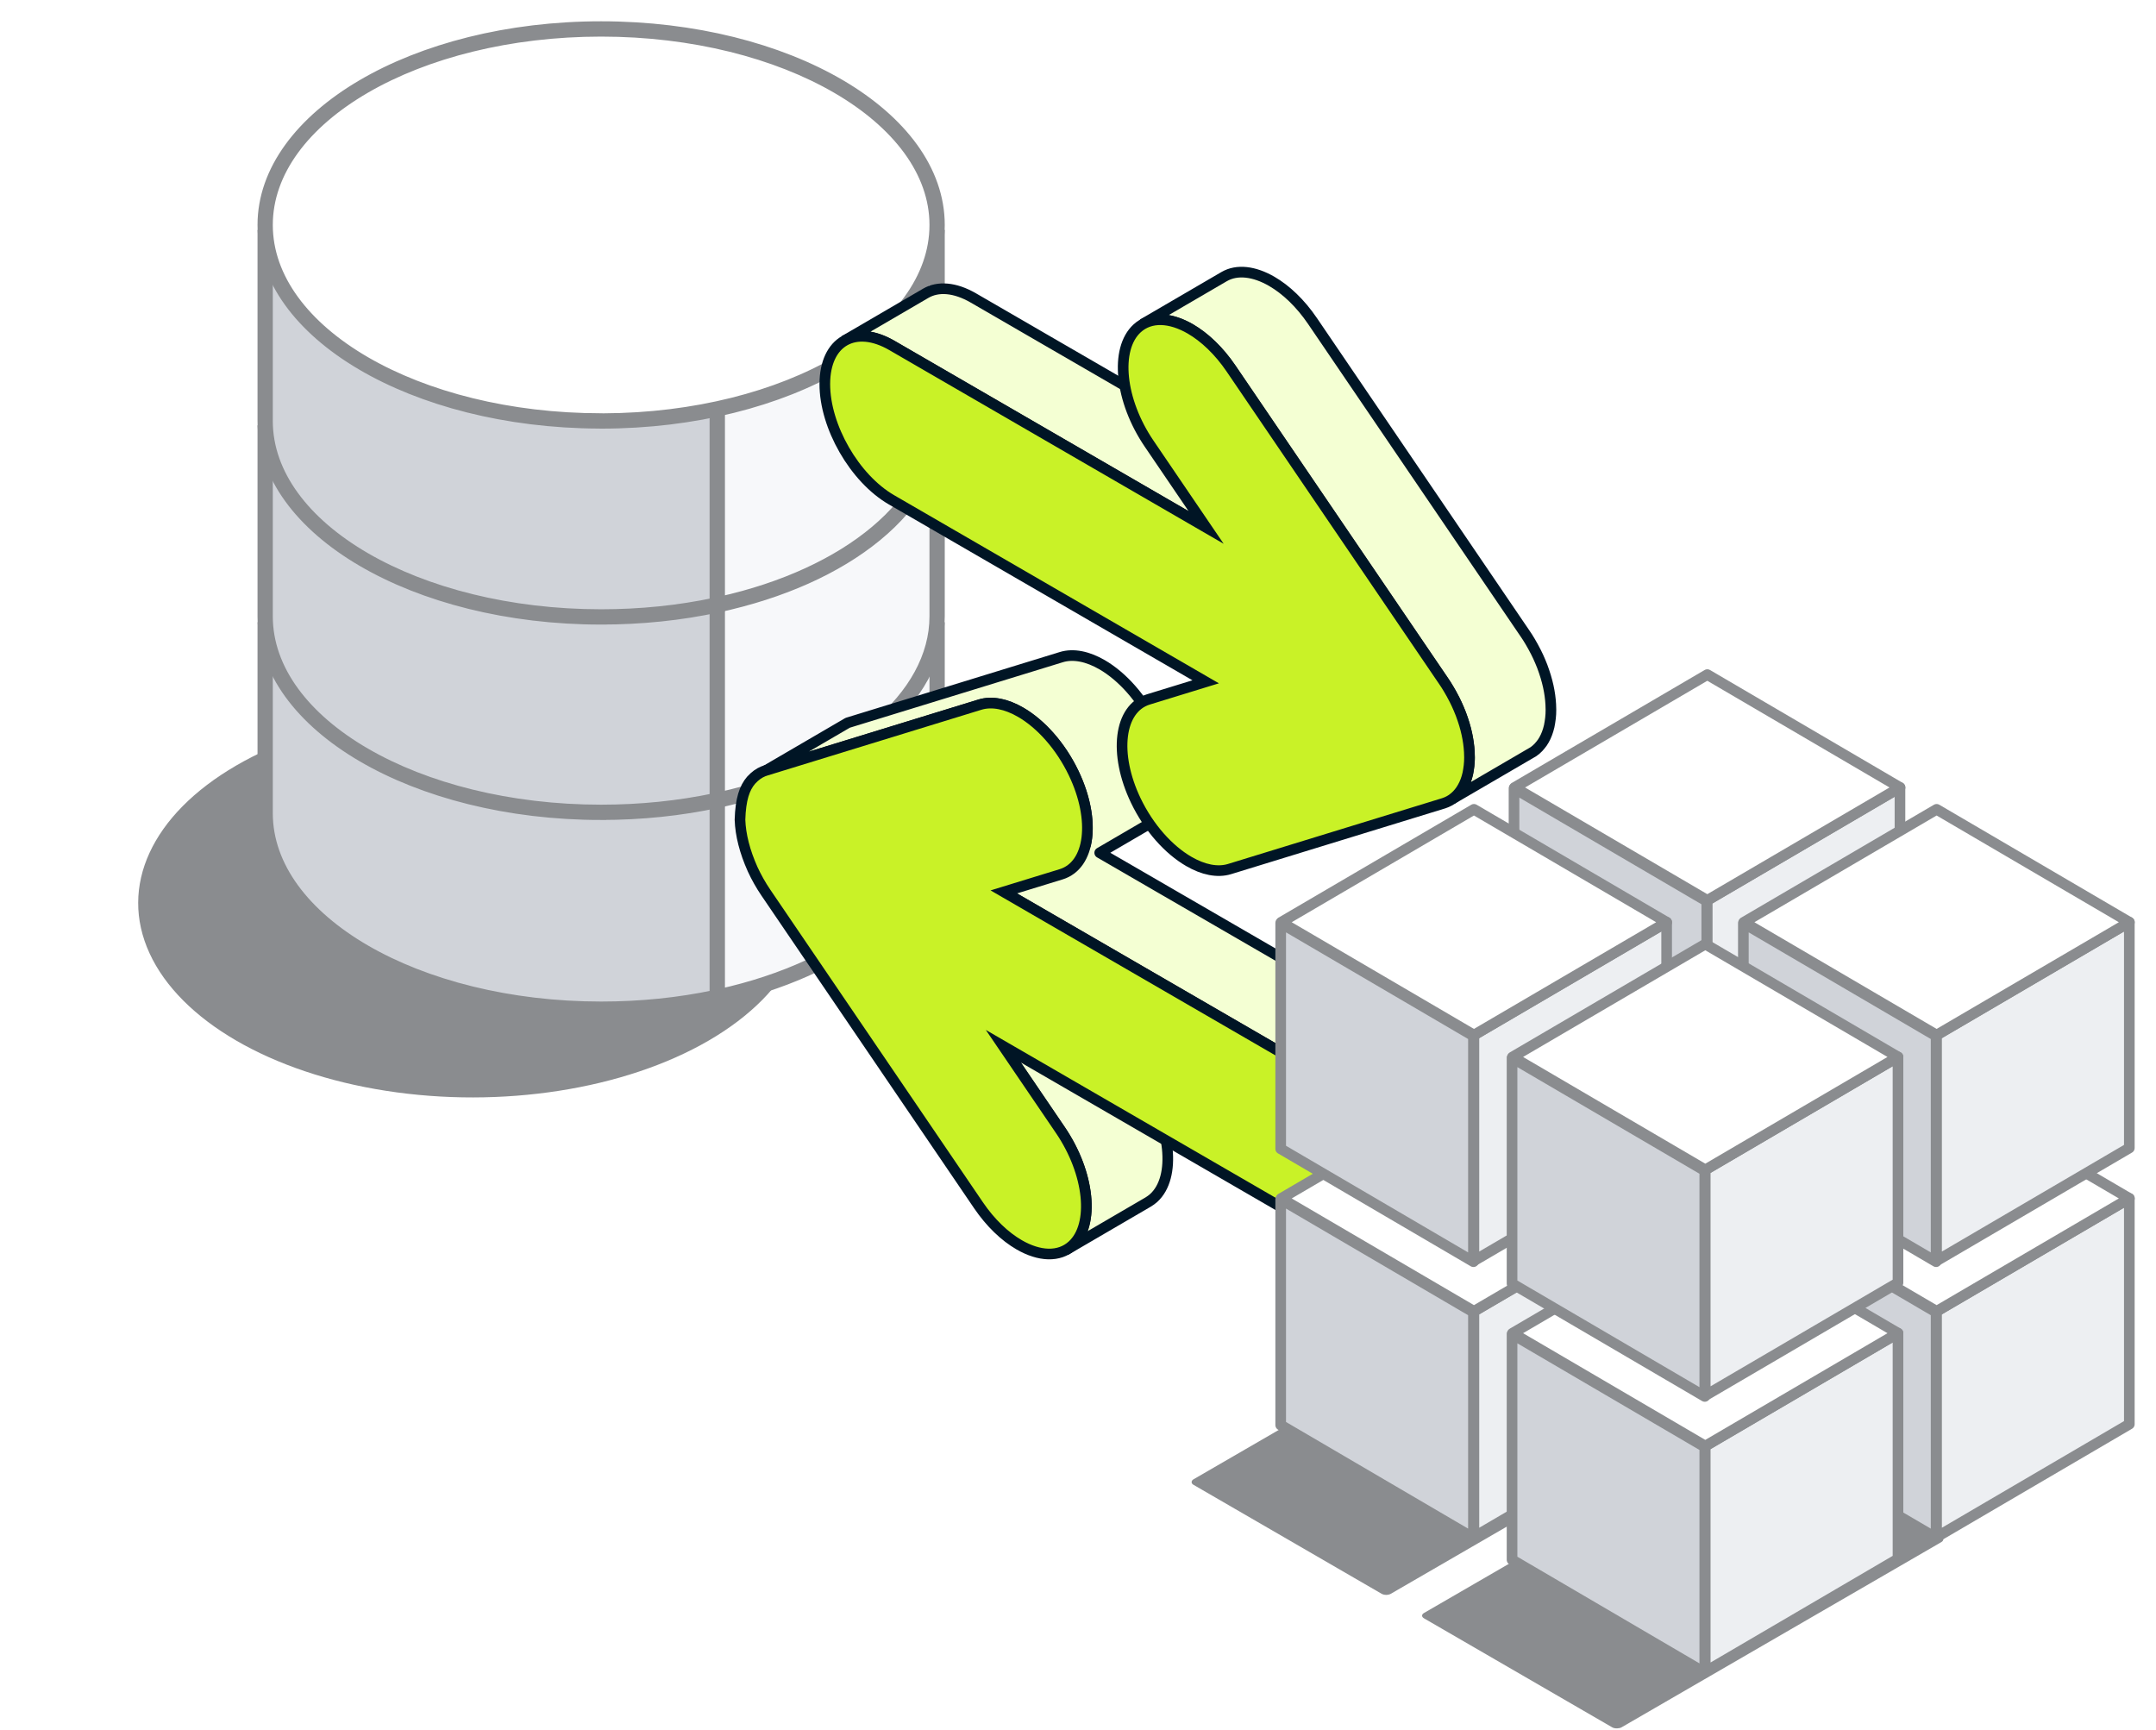 <svg width="81" height="65" viewBox="0 0 81 65" fill="none" xmlns="http://www.w3.org/2000/svg">
<circle cx="10.266" cy="10.266" r="10.266" transform="matrix(0.865 0.503 -0.865 0.503 17.75 23.599)" fill="#8A8C8F"/>
<path d="M22.584 37.919C29.555 37.919 35.207 34.623 35.207 30.555C35.207 26.488 29.555 23.192 22.584 23.192C15.614 23.192 9.962 26.488 9.962 30.555C9.962 34.623 15.614 37.919 22.584 37.919Z" fill="white" stroke="#8A8C8F" stroke-width="0.4"/>
<path d="M9.962 23.664V30.552C9.962 34.619 15.614 37.915 22.584 37.915C24.117 37.915 25.588 37.756 26.948 37.463V23.664H9.962Z" fill="#D0D3D9" stroke="#8A8C8F" stroke-width="0.4"/>
<path d="M22.585 38.001C15.577 38.001 9.875 34.659 9.875 30.551V23.576H27.036V37.532L26.967 37.547C25.568 37.848 24.093 38.001 22.585 38.001V38.001ZM10.049 23.752V30.552C10.049 34.564 15.672 37.827 22.585 37.827C24.056 37.827 25.495 37.681 26.862 37.392V23.752H10.049V23.752Z" fill="#001525" stroke="#8A8C8F" stroke-width="0.4"/>
<path d="M26.949 23.664V37.463C31.77 36.427 35.207 33.723 35.207 30.552V23.664H26.949Z" fill="#F7F8FA" stroke="#8A8C8F" stroke-width="0.4"/>
<path d="M26.862 37.57V23.577H35.294V30.552C35.294 32.115 34.48 33.61 32.941 34.876C31.445 36.106 29.379 37.03 26.967 37.548L26.862 37.571V37.57ZM27.036 23.751V37.354C31.876 36.286 35.12 33.56 35.12 30.552V23.751H27.036Z" fill="#001525" stroke="#8A8C8F" stroke-width="0.4"/>
<path d="M22.584 30.553C29.555 30.553 35.207 27.257 35.207 23.19C35.207 19.123 29.556 15.825 22.584 15.825C15.612 15.825 9.962 19.121 9.962 23.188C9.962 27.255 15.614 30.551 22.584 30.551V30.553Z" fill="#F7F8FA" stroke="#8A8C8F" stroke-width="0.4"/>
<path d="M22.584 30.522C29.555 30.522 35.207 27.226 35.207 23.159C35.207 19.091 29.555 15.795 22.584 15.795C15.614 15.795 9.962 19.091 9.962 23.159C9.962 27.226 15.614 30.522 22.584 30.522Z" fill="white" stroke="#8A8C8F" stroke-width="0.4"/>
<path d="M9.962 16.268V23.155C9.962 27.223 15.614 30.519 22.584 30.519C24.117 30.519 25.588 30.36 26.948 30.067V16.269H9.962V16.268Z" fill="#D0D3D9" stroke="#8A8C8F" stroke-width="0.4"/>
<path d="M22.585 30.606C15.577 30.606 9.875 27.264 9.875 23.155V16.18H27.036V30.137L26.967 30.151C25.568 30.453 24.093 30.605 22.585 30.605V30.606ZM10.049 16.355V23.155C10.049 27.168 15.672 30.431 22.585 30.431C24.056 30.431 25.495 30.284 26.862 29.996V16.356H10.049V16.355Z" fill="#001525" stroke="#8A8C8F" stroke-width="0.4"/>
<path d="M26.949 16.268V30.066C31.77 29.03 35.207 26.326 35.207 23.155V16.267H26.949V16.268Z" fill="#F7F8FA" stroke="#8A8C8F" stroke-width="0.4"/>
<path d="M26.862 30.174V16.18H35.294V23.155C35.294 24.719 34.48 26.214 32.941 27.48C31.445 28.71 29.379 29.634 26.967 30.152L26.862 30.175V30.174ZM27.036 16.355V29.958C31.876 28.89 35.12 26.164 35.12 23.155V16.355H27.036Z" fill="#001525" stroke="#8A8C8F" stroke-width="0.4"/>
<path d="M22.584 23.158C29.555 23.158 35.207 19.862 35.207 15.795C35.207 11.727 29.556 8.43 22.584 8.43C15.612 8.43 9.962 11.726 9.962 15.793C9.962 19.86 15.614 23.156 22.584 23.156V23.158Z" fill="#F7F8FA" stroke="#8A8C8F" stroke-width="0.4"/>
<path d="M22.584 23.18C29.555 23.18 35.207 19.884 35.207 15.817C35.207 11.75 29.555 8.454 22.584 8.454C15.614 8.454 9.962 11.75 9.962 15.817C9.962 19.884 15.614 23.18 22.584 23.18Z" fill="white" stroke="#8A8C8F" stroke-width="0.4"/>
<path d="M9.962 8.927V15.814C9.962 19.881 15.614 23.177 22.584 23.177C24.117 23.177 25.588 23.018 26.948 22.725V8.927H9.962Z" fill="#D0D3D9" stroke="#8A8C8F" stroke-width="0.4"/>
<path d="M22.585 23.265C15.577 23.265 9.875 19.922 9.875 15.814V8.839H27.036V22.795L26.967 22.81C25.568 23.112 24.093 23.264 22.585 23.264V23.265ZM10.049 9.014V15.814C10.049 19.826 15.672 23.09 22.585 23.09C24.056 23.09 25.495 22.943 26.862 22.654V9.014H10.049Z" fill="#001525" stroke="#8A8C8F" stroke-width="0.4"/>
<path d="M26.949 8.927V22.725C31.77 21.689 35.207 18.985 35.207 15.814V8.927H26.949Z" fill="#F7F8FA" stroke="#8A8C8F" stroke-width="0.4"/>
<path d="M26.862 22.833V8.839H35.294V15.814C35.294 17.377 34.48 18.872 32.941 20.138C31.445 21.368 29.379 22.292 26.967 22.811L26.862 22.834V22.833ZM27.036 9.014V22.617C31.876 21.548 35.12 18.822 35.12 15.814V9.014H27.036Z" fill="#001525" stroke="#8A8C8F" stroke-width="0.4"/>
<path d="M22.584 15.816C29.555 15.816 35.207 12.52 35.207 8.452C35.207 4.385 29.556 1.087 22.584 1.087C15.612 1.087 9.962 4.384 9.962 8.451C9.962 12.518 15.614 15.814 22.584 15.814V15.816Z" fill="white" stroke="#8A8C8F" stroke-width="0.4"/>
<path d="M22.585 15.903L22.498 15.901C15.53 15.873 9.875 12.542 9.875 8.451C9.875 4.359 15.577 1 22.585 1C29.593 1 35.294 4.343 35.294 8.452C35.294 12.561 29.593 15.903 22.585 15.903ZM22.585 1.175C15.672 1.175 10.049 4.439 10.049 8.451C10.049 12.463 15.672 15.726 22.585 15.726L22.672 15.728C29.543 15.701 35.12 12.448 35.12 8.452C35.12 4.457 29.496 1.175 22.585 1.175Z" fill="#001525" stroke="#8A8C8F" stroke-width="0.4"/>
<g filter="url(#filter0_d_97_322)">
<path d="M40.755 37.52L37.696 39.304L39.84 42.457C40.938 44.07 41.138 46.011 40.287 46.789C40.222 46.848 40.151 46.901 40.078 46.943L43.136 45.159C43.21 45.115 43.279 45.064 43.346 45.005C44.197 44.227 43.997 42.287 42.899 40.673L40.755 37.52Z" fill="#F4FFD3" stroke="#001525" stroke-width="0.4" stroke-linecap="round" stroke-linejoin="round"/>
<path d="M52.574 38.56L41.316 32.038L43.182 30.949C44.057 30.439 44.169 28.875 43.396 27.261C42.903 26.231 42.159 25.411 41.406 24.974C40.87 24.664 40.331 24.547 39.872 24.688L31.847 27.155L28.789 28.939L36.814 26.472C37.271 26.331 37.812 26.448 38.347 26.758C39.101 27.195 39.846 28.015 40.338 29.044C40.814 30.037 40.953 31.01 40.786 31.731L40.772 31.723L37.714 33.507L49.516 40.344C50.905 41.148 52.026 43.099 52.022 44.699C52.019 45.494 51.74 46.054 51.288 46.317L54.347 44.533C54.798 44.27 55.077 43.71 55.08 42.914C55.084 41.313 53.962 39.364 52.574 38.56Z" fill="#F4FFD3" stroke="#001525" stroke-width="0.4" stroke-linecap="round" stroke-linejoin="round"/>
<path d="M49.515 40.345L37.712 33.508L39.867 32.846C40.97 32.508 41.18 30.806 40.337 29.046C39.843 28.017 39.1 27.196 38.346 26.759C37.811 26.449 37.271 26.333 36.812 26.474L28.788 28.94C28.759 28.948 28.731 28.959 28.68 28.977C28.517 29.044 28.374 29.144 28.22 29.311C27.97 29.602 27.824 30.024 27.801 30.798C27.821 31.367 27.979 31.992 28.277 32.657C28.416 32.958 28.582 33.254 28.773 33.535L36.759 45.276C37.215 45.947 37.753 46.455 38.288 46.765C39.042 47.202 39.788 47.244 40.286 46.79C41.137 46.012 40.937 44.073 39.839 42.458L37.695 39.306L49.498 46.142C50.886 46.947 52.015 46.302 52.021 44.7C52.025 43.099 50.902 41.149 49.515 40.345Z" fill="#C9F227" stroke="#001525" stroke-width="0.4" stroke-miterlimit="10" stroke-linecap="round"/>
<path d="M36.569 11.194C35.87 10.789 35.237 10.751 34.78 11.018L31.721 12.802C32.178 12.535 32.812 12.573 33.511 12.978L45.313 19.815L48.372 18.031L36.569 11.194Z" fill="#F4FFD3" stroke="#001525" stroke-width="0.4" stroke-miterlimit="10" stroke-linecap="round"/>
<path d="M58.262 26.464C58.261 26.422 58.256 26.378 58.249 26.296C58.245 26.251 58.239 26.206 58.229 26.127C58.223 26.079 58.215 26.029 58.202 25.957C58.191 25.901 58.181 25.844 58.168 25.786C58.115 25.544 58.042 25.303 57.943 25.037C57.924 24.988 57.903 24.938 57.866 24.848C57.847 24.805 57.827 24.76 57.788 24.671C57.766 24.625 57.743 24.578 57.705 24.5C57.676 24.443 57.647 24.387 57.594 24.29C57.572 24.249 57.549 24.208 57.49 24.108C57.468 24.072 57.448 24.037 57.39 23.944C57.365 23.906 57.341 23.869 57.294 23.8L49.31 12.06C48.854 11.389 48.315 10.881 47.779 10.57C47.124 10.192 46.476 10.109 45.99 10.392L42.931 12.176C43.416 11.893 44.065 11.976 44.721 12.354C45.256 12.665 45.796 13.173 46.251 13.844L54.236 25.584C54.281 25.653 54.305 25.69 54.331 25.728C54.389 25.821 54.411 25.856 54.431 25.892C54.491 25.991 54.514 26.033 54.535 26.073C54.589 26.172 54.618 26.227 54.647 26.284C54.686 26.362 54.708 26.409 54.729 26.455C54.768 26.544 54.789 26.589 54.807 26.632C54.845 26.722 54.864 26.77 54.884 26.821C54.984 27.085 55.058 27.328 55.11 27.57C55.123 27.628 55.133 27.685 55.143 27.741C55.156 27.812 55.163 27.862 55.17 27.911C55.182 27.99 55.187 28.035 55.191 28.08C55.198 28.161 55.201 28.206 55.204 28.248C55.21 28.342 55.21 28.396 55.21 28.451C55.21 28.505 55.21 28.559 55.205 28.61C55.201 28.686 55.197 28.726 55.192 28.765C55.184 28.84 55.178 28.878 55.172 28.916C55.16 28.985 55.152 29.025 55.145 29.065C55.13 29.126 55.118 29.171 55.105 29.212C55.052 29.392 54.977 29.549 54.886 29.684C54.857 29.724 54.838 29.75 54.816 29.775C54.781 29.819 54.76 29.84 54.741 29.862C54.697 29.904 54.676 29.925 54.653 29.945C54.608 29.983 54.579 30.004 54.548 30.026L57.607 28.242C57.637 28.22 57.666 28.2 57.711 28.161C57.734 28.141 57.756 28.122 57.799 28.078C57.818 28.056 57.84 28.035 57.874 27.991C57.896 27.966 57.915 27.94 57.944 27.9C58.036 27.765 58.11 27.608 58.164 27.428C58.177 27.386 58.188 27.342 58.203 27.281C58.212 27.242 58.22 27.201 58.23 27.132C58.238 27.094 58.242 27.056 58.251 26.981C58.255 26.943 58.258 26.902 58.264 26.826C58.267 26.773 58.268 26.721 58.268 26.667C58.268 26.613 58.268 26.56 58.262 26.464Z" fill="#F4FFD3" stroke="#001525" stroke-width="0.4" stroke-miterlimit="10" stroke-linecap="round"/>
<path d="M44.719 12.357C45.255 12.668 45.794 13.176 46.25 13.847L54.234 25.587C54.279 25.655 54.304 25.693 54.33 25.731C54.388 25.824 54.41 25.858 54.43 25.895C54.489 25.994 54.512 26.036 54.534 26.076C54.587 26.175 54.616 26.23 54.645 26.287C54.684 26.365 54.706 26.412 54.728 26.458C54.767 26.547 54.787 26.592 54.806 26.635C54.843 26.725 54.862 26.773 54.883 26.824C54.982 27.09 55.056 27.331 55.108 27.573C55.121 27.631 55.131 27.688 55.142 27.744C55.155 27.815 55.162 27.865 55.169 27.914C55.181 27.992 55.185 28.037 55.189 28.082C55.197 28.165 55.199 28.209 55.202 28.251C55.208 28.345 55.208 28.399 55.208 28.454C55.208 28.509 55.208 28.561 55.204 28.612C55.199 28.689 55.195 28.728 55.191 28.767C55.182 28.843 55.176 28.881 55.17 28.919C55.159 28.988 55.15 29.027 55.143 29.068C55.129 29.129 55.117 29.174 55.104 29.215C55.05 29.395 54.975 29.551 54.884 29.686C54.855 29.727 54.836 29.753 54.815 29.778C54.78 29.821 54.76 29.843 54.739 29.865C54.696 29.907 54.674 29.927 54.651 29.948C54.606 29.985 54.577 30.007 54.547 30.029C54.501 30.058 54.477 30.073 54.453 30.086C54.397 30.115 54.375 30.126 54.353 30.135C54.292 30.16 54.266 30.168 54.242 30.177L46.196 32.649C45.738 32.79 45.198 32.674 44.663 32.363C43.909 31.926 43.166 31.105 42.672 30.077C41.829 28.316 42.04 26.616 43.142 26.277L45.297 25.615L33.494 18.778C32.105 17.974 30.984 16.023 30.988 14.423C30.993 12.823 32.123 12.176 33.511 12.98L45.314 19.817L43.171 16.666C42.073 15.052 41.873 13.111 42.724 12.334C43.222 11.88 43.968 11.922 44.722 12.359L44.719 12.357Z" fill="#C9F227" stroke="#001525" stroke-width="0.4" stroke-miterlimit="10" stroke-linecap="round"/>
</g>
<rect width="8.577" height="14.295" rx="0.2" transform="matrix(-0.865 -0.501 -0.865 0.501 73.11 57.834)" fill="#8A8C8F"/>
<rect width="8.577" height="14.295" rx="0.2" transform="matrix(0.865 0.501 -0.865 0.501 57.026 48.518)" fill="#8A8C8F"/>
<path d="M64.122 52.716L56.881 48.476V39.995L64.122 44.235V52.716Z" fill="#D0D3D9" stroke="#8A8C8F" stroke-width="0.4" stroke-linecap="round" stroke-linejoin="round"/>
<path d="M71.381 48.442L64.14 52.682V44.202L71.381 39.961V48.442Z" fill="#EDEFF2" stroke="#8A8C8F" stroke-width="0.4" stroke-linecap="round" stroke-linejoin="round"/>
<path d="M64.143 44.202L56.901 39.962L64.143 35.721L71.384 39.962L64.143 44.202Z" fill="white" stroke="#8A8C8F" stroke-width="0.4" stroke-linecap="round" stroke-linejoin="round"/>
<path d="M64.122 42.338L56.881 38.098V29.617L64.122 33.857V42.338Z" fill="#D0D3D9" stroke="#8A8C8F" stroke-width="0.4" stroke-linecap="round" stroke-linejoin="round"/>
<path d="M71.381 38.065L64.14 42.305V33.825L71.381 29.584V38.065Z" fill="#EDEFF2" stroke="#8A8C8F" stroke-width="0.4" stroke-linecap="round" stroke-linejoin="round"/>
<path d="M64.143 33.825L56.901 29.585L64.143 25.344L71.384 29.585L64.143 33.825Z" fill="white" stroke="#8A8C8F" stroke-width="0.4" stroke-linecap="round" stroke-linejoin="round"/>
<path d="M55.357 57.778L48.115 53.537V45.056L55.357 49.297V57.778Z" fill="#D0D3D9" stroke="#8A8C8F" stroke-width="0.4" stroke-linecap="round" stroke-linejoin="round"/>
<path d="M62.615 53.504L55.374 57.745V49.264L62.615 45.023V53.504Z" fill="#EDEFF2" stroke="#8A8C8F" stroke-width="0.4" stroke-linecap="round" stroke-linejoin="round"/>
<path d="M55.376 49.264L48.134 45.024L55.376 40.783L62.617 45.024L55.376 49.264Z" fill="white" stroke="#8A8C8F" stroke-width="0.4" stroke-linecap="round" stroke-linejoin="round"/>
<path d="M55.357 47.401L48.115 43.16V34.679L55.357 38.92V47.401Z" fill="#D0D3D9" stroke="#8A8C8F" stroke-width="0.4" stroke-linecap="round" stroke-linejoin="round"/>
<path d="M62.615 43.128L55.374 47.368V38.888L62.615 34.647V43.128Z" fill="#EDEFF2" stroke="#8A8C8F" stroke-width="0.4" stroke-linecap="round" stroke-linejoin="round"/>
<path d="M55.376 38.887L48.134 34.647L55.376 30.406L62.617 34.647L55.376 38.887Z" fill="white" stroke="#8A8C8F" stroke-width="0.4" stroke-linecap="round" stroke-linejoin="round"/>
<path d="M72.739 57.778L65.497 53.537V45.056L72.739 49.297V57.778Z" fill="#D0D3D9" stroke="#8A8C8F" stroke-width="0.4" stroke-linecap="round" stroke-linejoin="round"/>
<path d="M79.998 53.504L72.756 57.745V49.264L79.998 45.023V53.504Z" fill="#EDEFF2" stroke="#8A8C8F" stroke-width="0.4" stroke-linecap="round" stroke-linejoin="round"/>
<path d="M72.758 49.264L65.517 45.024L72.758 40.783L80 45.024L72.758 49.264Z" fill="white" stroke="#8A8C8F" stroke-width="0.4" stroke-linecap="round" stroke-linejoin="round"/>
<path d="M72.739 47.401L65.497 43.16V34.679L72.739 38.92V47.401Z" fill="#D0D3D9" stroke="#8A8C8F" stroke-width="0.4" stroke-linecap="round" stroke-linejoin="round"/>
<path d="M79.998 43.128L72.756 47.368V38.888L79.998 34.647V43.128Z" fill="#EDEFF2" stroke="#8A8C8F" stroke-width="0.4" stroke-linecap="round" stroke-linejoin="round"/>
<path d="M72.758 38.887L65.517 34.647L72.758 30.406L80 34.647L72.758 38.887Z" fill="white" stroke="#8A8C8F" stroke-width="0.4" stroke-linecap="round" stroke-linejoin="round"/>
<path d="M64.048 62.84L56.807 58.599V50.118L64.048 54.359V62.84Z" fill="#D0D3D9" stroke="#8A8C8F" stroke-width="0.4" stroke-linecap="round" stroke-linejoin="round"/>
<path d="M71.307 58.567L64.065 62.807V54.327L71.307 50.086V58.567Z" fill="#EDEFF2" stroke="#8A8C8F" stroke-width="0.4" stroke-linecap="round" stroke-linejoin="round"/>
<path d="M64.067 54.327L56.826 50.087L64.067 45.846L71.308 50.087L64.067 54.327Z" fill="white" stroke="#8A8C8F" stroke-width="0.4" stroke-linecap="round" stroke-linejoin="round"/>
<path d="M64.048 52.463L56.807 48.223V39.742L64.048 43.982V52.463Z" fill="#D0D3D9" stroke="#8A8C8F" stroke-width="0.4" stroke-linecap="round" stroke-linejoin="round"/>
<path d="M71.307 48.191L64.065 52.431V43.95L71.307 39.71V48.191Z" fill="#EDEFF2" stroke="#8A8C8F" stroke-width="0.4" stroke-linecap="round" stroke-linejoin="round"/>
<path d="M64.067 43.95L56.826 39.709L64.067 35.469L71.308 39.709L64.067 43.95Z" fill="white" stroke="#8A8C8F" stroke-width="0.4" stroke-linecap="round" stroke-linejoin="round"/>
<defs>
<filter id="filter0_d_97_322" x="26.001" y="8.423" width="34.067" height="40.489" filterUnits="userSpaceOnUse" color-interpolation-filters="sRGB">
<feFlood flood-opacity="0" result="BackgroundImageFix"/>
<feColorMatrix in="SourceAlpha" type="matrix" values="0 0 0 0 0 0 0 0 0 0 0 0 0 0 0 0 0 0 127 0" result="hardAlpha"/>
<feOffset/>
<feGaussianBlur stdDeviation="0.8"/>
<feComposite in2="hardAlpha" operator="out"/>
<feColorMatrix type="matrix" values="0 0 0 0 0.788 0 0 0 0 0.949 0 0 0 0 0.153 0 0 0 1 0"/>
<feBlend mode="normal" in2="BackgroundImageFix" result="effect1_dropShadow_97_322"/>
<feBlend mode="normal" in="SourceGraphic" in2="effect1_dropShadow_97_322" result="shape"/>
</filter>
</defs>
</svg>
